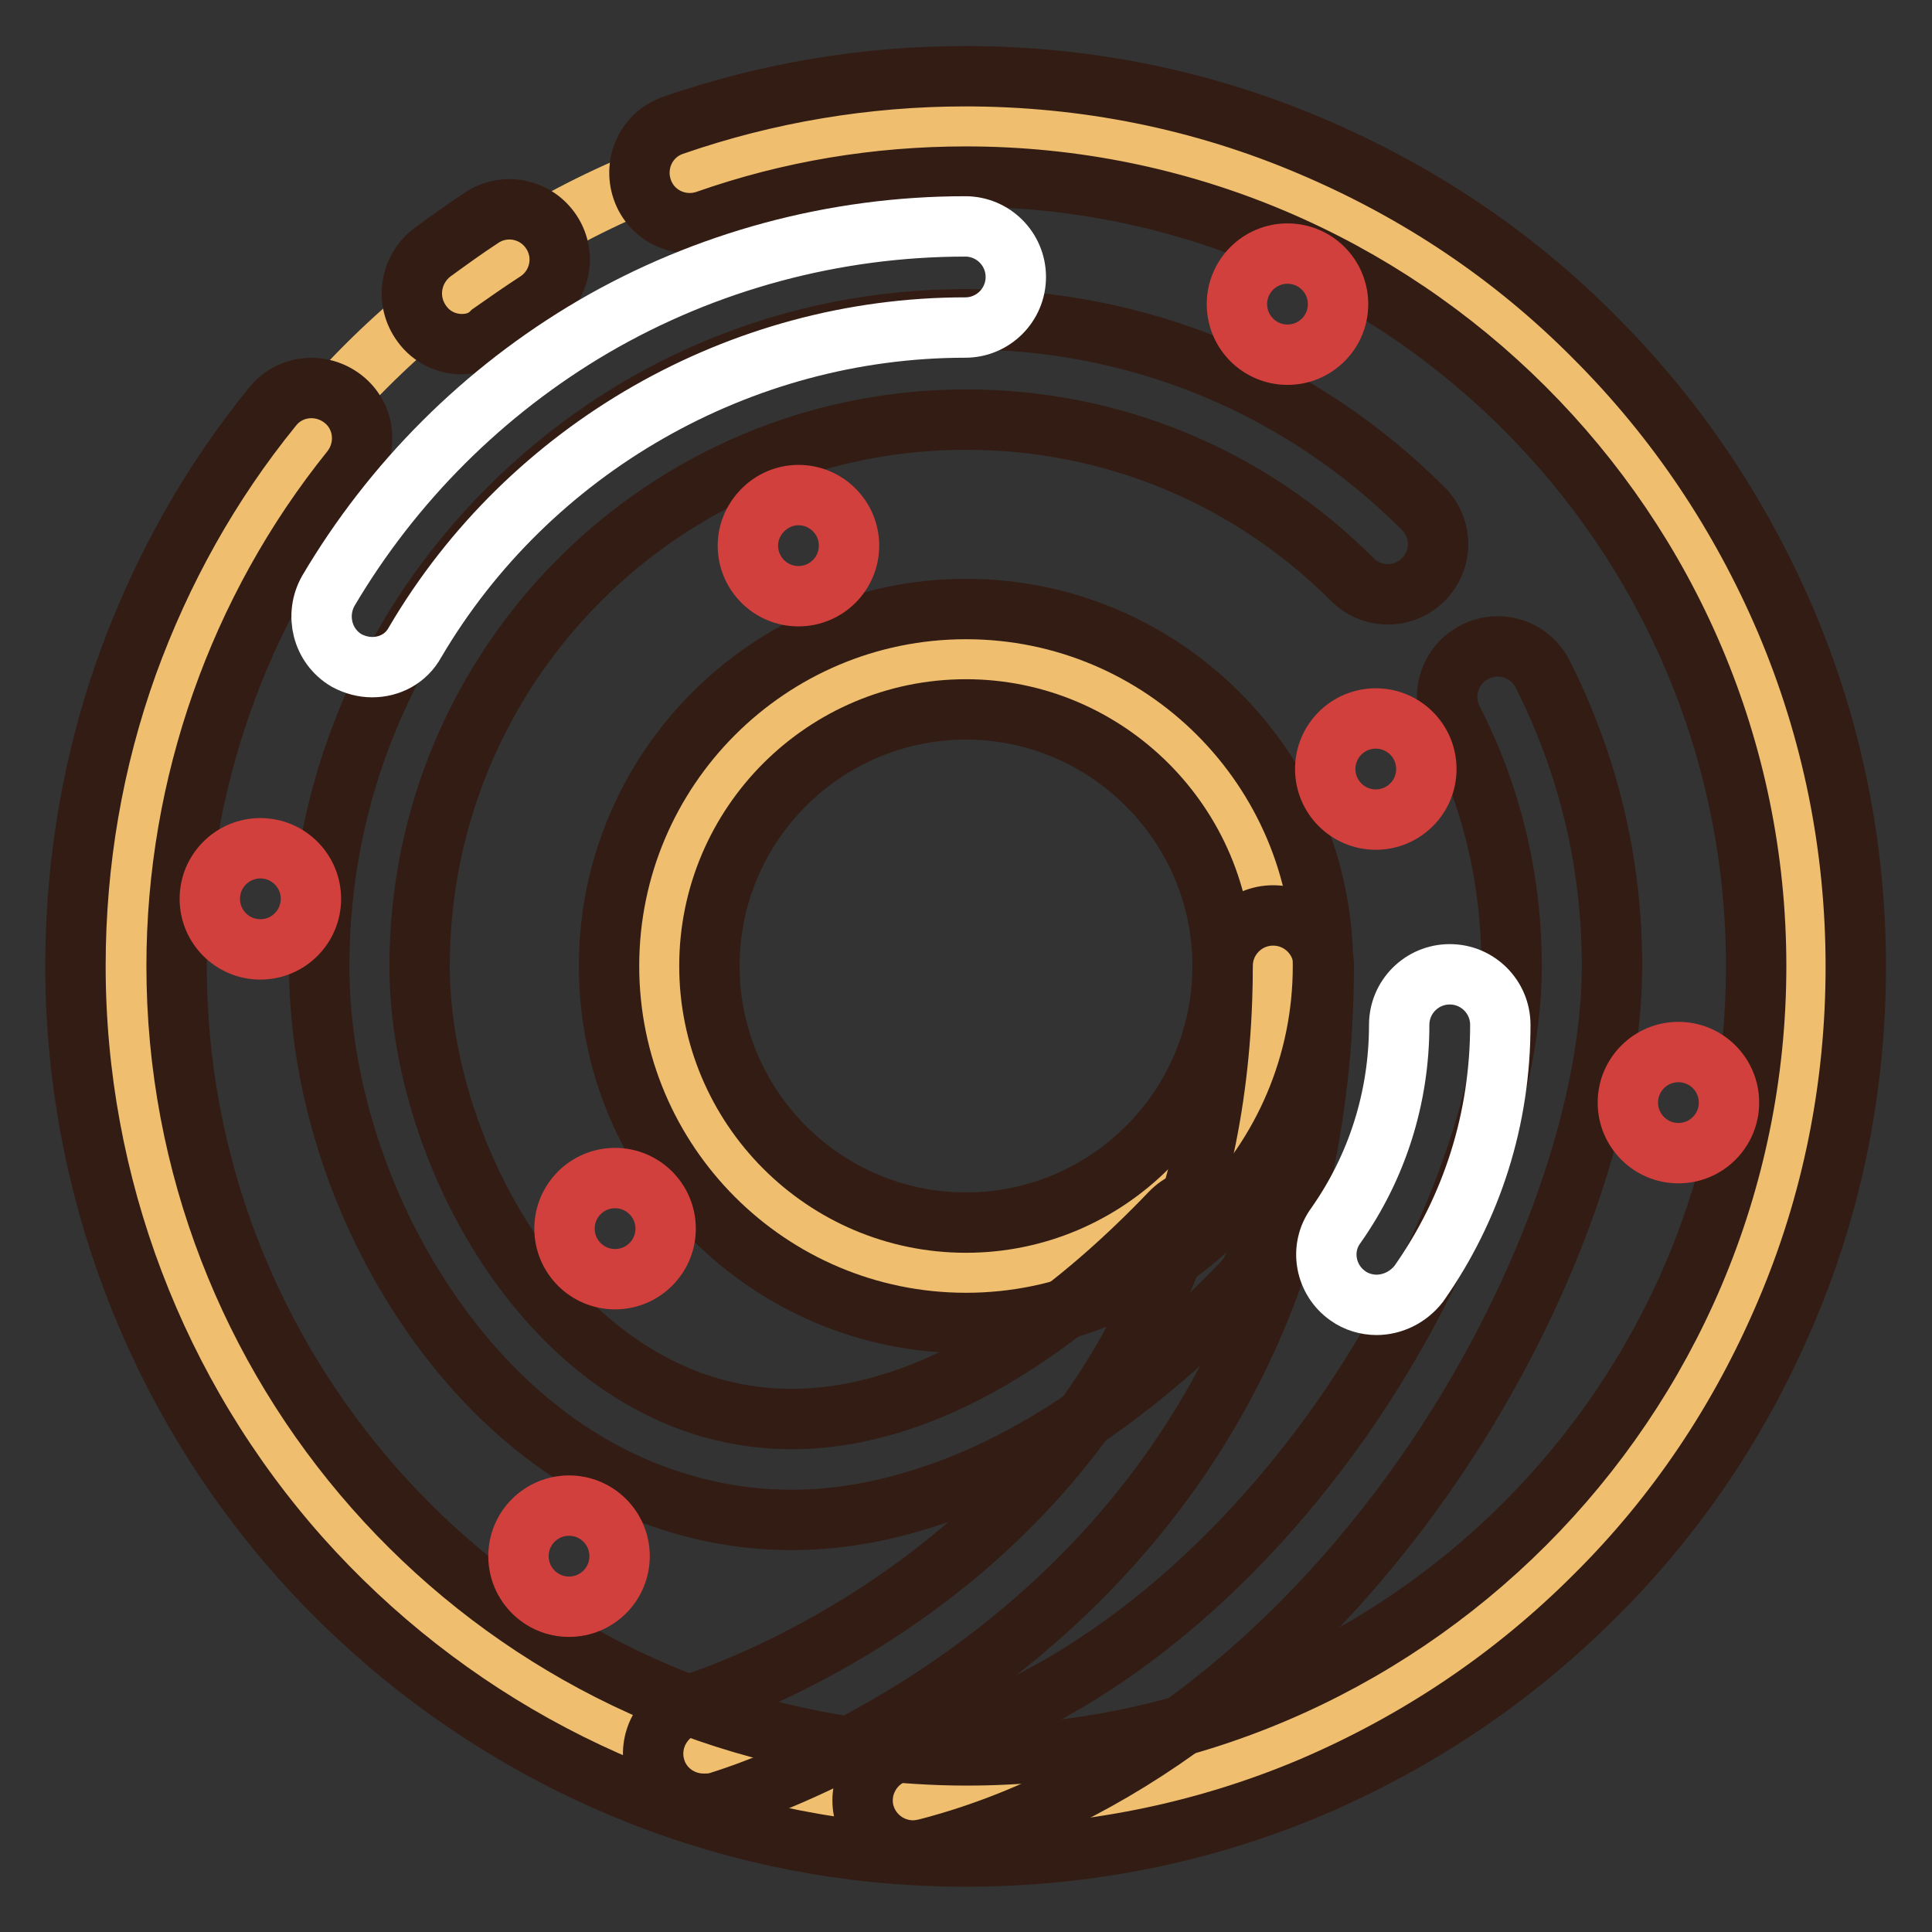<?xml version="1.0" encoding="utf-8"?>
<!-- Svg Vector Icons : http://www.onlinewebfonts.com/icon -->
<!DOCTYPE svg PUBLIC "-//W3C//DTD SVG 1.1//EN" "http://www.w3.org/Graphics/SVG/1.1/DTD/svg11.dtd">
<svg version="1.1" xmlns="http://www.w3.org/2000/svg" xmlns:xlink="http://www.w3.org/1999/xlink" x="0px" y="0px" viewBox="0 0 256 256" enable-background="new 0 0 256 256" xml:space="preserve">
<rect x="0" y="0" width="256" height="256" fill="#333333" stroke="none"/>
<g> <path stroke-width="8" fill-opacity="0" stroke="#efbe6f"  d="M128,15.6C65.9,15.6,15.6,65.9,15.6,128c0,62.1,50.3,112.4,112.4,112.4c62.1,0,112.4-50.3,112.4-112.4 C240.4,65.9,190.1,15.6,128,15.6z M128,168.1c-22.1,0-40.1-18-40.1-40.1c0-22.1,18-40.1,40.1-40.1s40.1,18,40.1,40.1 C168.1,150.2,150.1,168.1,128,168.1z"/> <path stroke-width="8" fill-opacity="0" stroke="#321c14"  d="M61.2,45.6c-2,0-4-0.9-5.3-2.7c-2.2-3-1.6-7.1,1.3-9.4c2.2-1.6,4.4-3.2,6.7-4.7c3.1-2,7.2-1.1,9.2,2 c2,3.1,1.1,7.2-2,9.2c-2,1.3-4,2.7-6,4.1C64,45.2,62.6,45.6,61.2,45.6z"/> <path stroke-width="8" fill-opacity="0" stroke="#321c14"  d="M128,246c-4.9,0-9.9-0.3-14.7-0.9c-28.3-3.5-54.4-17.3-73.5-38.7C20.6,184.8,10,156.9,10,128 c0-13.7,2.3-27.2,6.9-40c4.5-12.4,10.9-23.9,19.2-34.1c2.3-2.9,6.5-3.3,9.4-1c2.9,2.3,3.3,6.5,1,9.4C31.6,80.8,23.4,104.1,23.4,128 c0,52.7,39.4,97.3,91.6,103.8c4.3,0.5,8.7,0.8,13.1,0.8c57.7,0,104.6-46.9,104.6-104.6S185.7,23.4,128,23.4 c-11.8,0-23.3,1.9-34.4,5.8c-3.5,1.2-7.3-0.6-8.5-4.1c-1.2-3.5,0.6-7.3,4.1-8.5c12.4-4.3,25.5-6.5,38.7-6.5 c15.9,0,31.4,3.1,45.9,9.3c14.1,6,26.7,14.4,37.5,25.3c10.9,10.9,19.3,23.5,25.3,37.5c6.2,14.6,9.3,30,9.3,45.9 c0,15.9-3.1,31.4-9.3,45.9c-6,14.1-14.4,26.7-25.3,37.5c-10.9,10.9-23.5,19.3-37.5,25.3C159.4,242.9,143.9,246,128,246z"/> <path stroke-width="8" fill-opacity="0" stroke="#321c14"  d="M128,175.3c-26.1,0-47.3-21.2-47.3-47.3c0-26.1,21.2-47.3,47.3-47.3c26.1,0,47.3,21.2,47.3,47.3 C175.3,154.1,154.1,175.3,128,175.3z M128,94c-18.7,0-34,15.2-34,34c0,18.7,15.2,34,34,34c18.7,0,34-15.2,34-34 C162,109.3,146.7,94,128,94z"/> <path stroke-width="8" fill-opacity="0" stroke="#321c14"  d="M121,245.2c-3,0-5.7-2-6.5-5c-0.9-3.6,1.3-7.2,4.8-8.1c21.7-5.5,42.4-21.2,58.5-44.1 c13.8-19.8,22.5-42.8,22.5-59.9c0-11.5-2.6-22.5-7.8-32.7c-1.7-3.3-0.4-7.3,2.9-9c3.3-1.7,7.3-0.4,9,2.9 c6.1,12.1,9.2,25.1,9.2,38.7c0,19.8-9.5,45.6-24.9,67.6c-17.9,25.5-41.4,43.1-66.1,49.4C122.1,245.1,121.6,245.2,121,245.2 L121,245.2z"/> <path stroke-width="8" fill-opacity="0" stroke="#321c14"  d="M104.9,201.4c-6.7,0-13.2-1.3-19.5-3.8c-12.7-5.1-23.7-15.2-31.8-29.1c-7.3-12.6-11.3-27-11.3-40.5 c0-22.9,8.9-44.4,25.1-60.6s37.7-25.1,60.6-25.1s44.4,8.9,60.6,25.1c2.6,2.6,2.6,6.8,0,9.4c-2.6,2.6-6.8,2.6-9.4,0 c-13.7-13.7-31.9-21.2-51.2-21.2c-39.9,0-72.4,32.4-72.4,72.4c0,21.2,13,48.4,34.7,57.2c19.4,7.8,41.9-0.6,64.8-24.5 c2.6-2.7,6.8-2.7,9.4-0.2c2.7,2.6,2.7,6.8,0.2,9.4c-14,14.6-28.2,24.2-42.2,28.6C116.6,200.4,110.7,201.4,104.9,201.4z"/> <path stroke-width="8" fill-opacity="0" stroke="#321c14"  d="M93.2,239c-2.9,0-5.6-1.9-6.4-4.8c-1-3.5,1-7.2,4.6-8.3c0.3-0.1,18.2-5.5,35.7-20.2 C150.2,186.2,162,160,162,128c0-3.7,3-6.7,6.7-6.7c3.7,0,6.7,3,6.7,6.7c0,19.9-4.2,38.2-12.5,54.2c-6.7,12.9-15.9,24.3-27.6,34.1 c-19.7,16.5-39.3,22.2-40.2,22.5C94.4,239,93.8,239,93.2,239z"/> <path stroke-width="8" fill-opacity="0" stroke="#d1403d"  d="M68.7,206.2c0,3.7,3,6.7,6.7,6.7s6.7-3,6.7-6.7s-3-6.7-6.7-6.7S68.7,202.5,68.7,206.2z"/> <path stroke-width="8" fill-opacity="0" stroke="#d1403d"  d="M74.8,162.8c0,3.7,3,6.7,6.7,6.7c3.7,0,6.7-3,6.7-6.7s-3-6.7-6.7-6.7C77.8,156.1,74.8,159.1,74.8,162.8z"/> <path stroke-width="8" fill-opacity="0" stroke="#d1403d"  d="M27.8,119.1c0,3.7,3,6.7,6.7,6.7c3.7,0,6.7-3,6.7-6.7s-3-6.7-6.7-6.7C30.8,112.4,27.8,115.4,27.8,119.1z"/> <path stroke-width="8" fill-opacity="0" stroke="#d1403d"  d="M99.1,72.3c0,3.7,3,6.7,6.7,6.7s6.7-3,6.7-6.7c0-3.7-3-6.7-6.7-6.7S99.1,68.7,99.1,72.3z"/> <path stroke-width="8" fill-opacity="0" stroke="#d1403d"  d="M163.9,40.3c0,3.7,3,6.7,6.7,6.7s6.7-3,6.7-6.7s-3-6.7-6.7-6.7S163.9,36.6,163.9,40.3z"/> <path stroke-width="8" fill-opacity="0" stroke="#d1403d"  d="M215.7,146.1c0,3.7,3,6.7,6.7,6.7s6.7-3,6.7-6.7c0-3.7-3-6.7-6.7-6.7S215.7,142.4,215.7,146.1z"/> <path stroke-width="8" fill-opacity="0" stroke="#d1403d"  d="M175.6,101.9c0,3.7,3,6.7,6.7,6.7s6.7-3,6.7-6.7c0-3.7-3-6.7-6.7-6.7S175.6,98.2,175.6,101.9z"/> <path stroke-width="8" fill-opacity="0" stroke="#ffffff"  d="M49.3,88.4c-1.1,0-2.3-0.3-3.4-0.9c-3.2-1.9-4.2-6-2.4-9.2c8.5-14.4,20.6-26.5,35.1-35 c14.9-8.7,32-13.3,49.3-13.3c3.7,0,6.7,3,6.7,6.7c0,3.7-3,6.7-6.7,6.7c-29.8,0-57.8,16-72.9,41.7C53.8,87.3,51.6,88.4,49.3,88.4z  M182.4,172.9c-1.3,0-2.7-0.4-3.8-1.2c-3-2.1-3.8-6.3-1.6-9.3c5.5-7.8,8.4-17,8.4-26.6c0-3.7,3-6.7,6.7-6.7c3.7,0,6.7,3,6.7,6.7 c0,12.4-3.7,24.2-10.8,34.3C186.6,171.9,184.5,172.9,182.4,172.9L182.4,172.9z"/></g>
</svg>